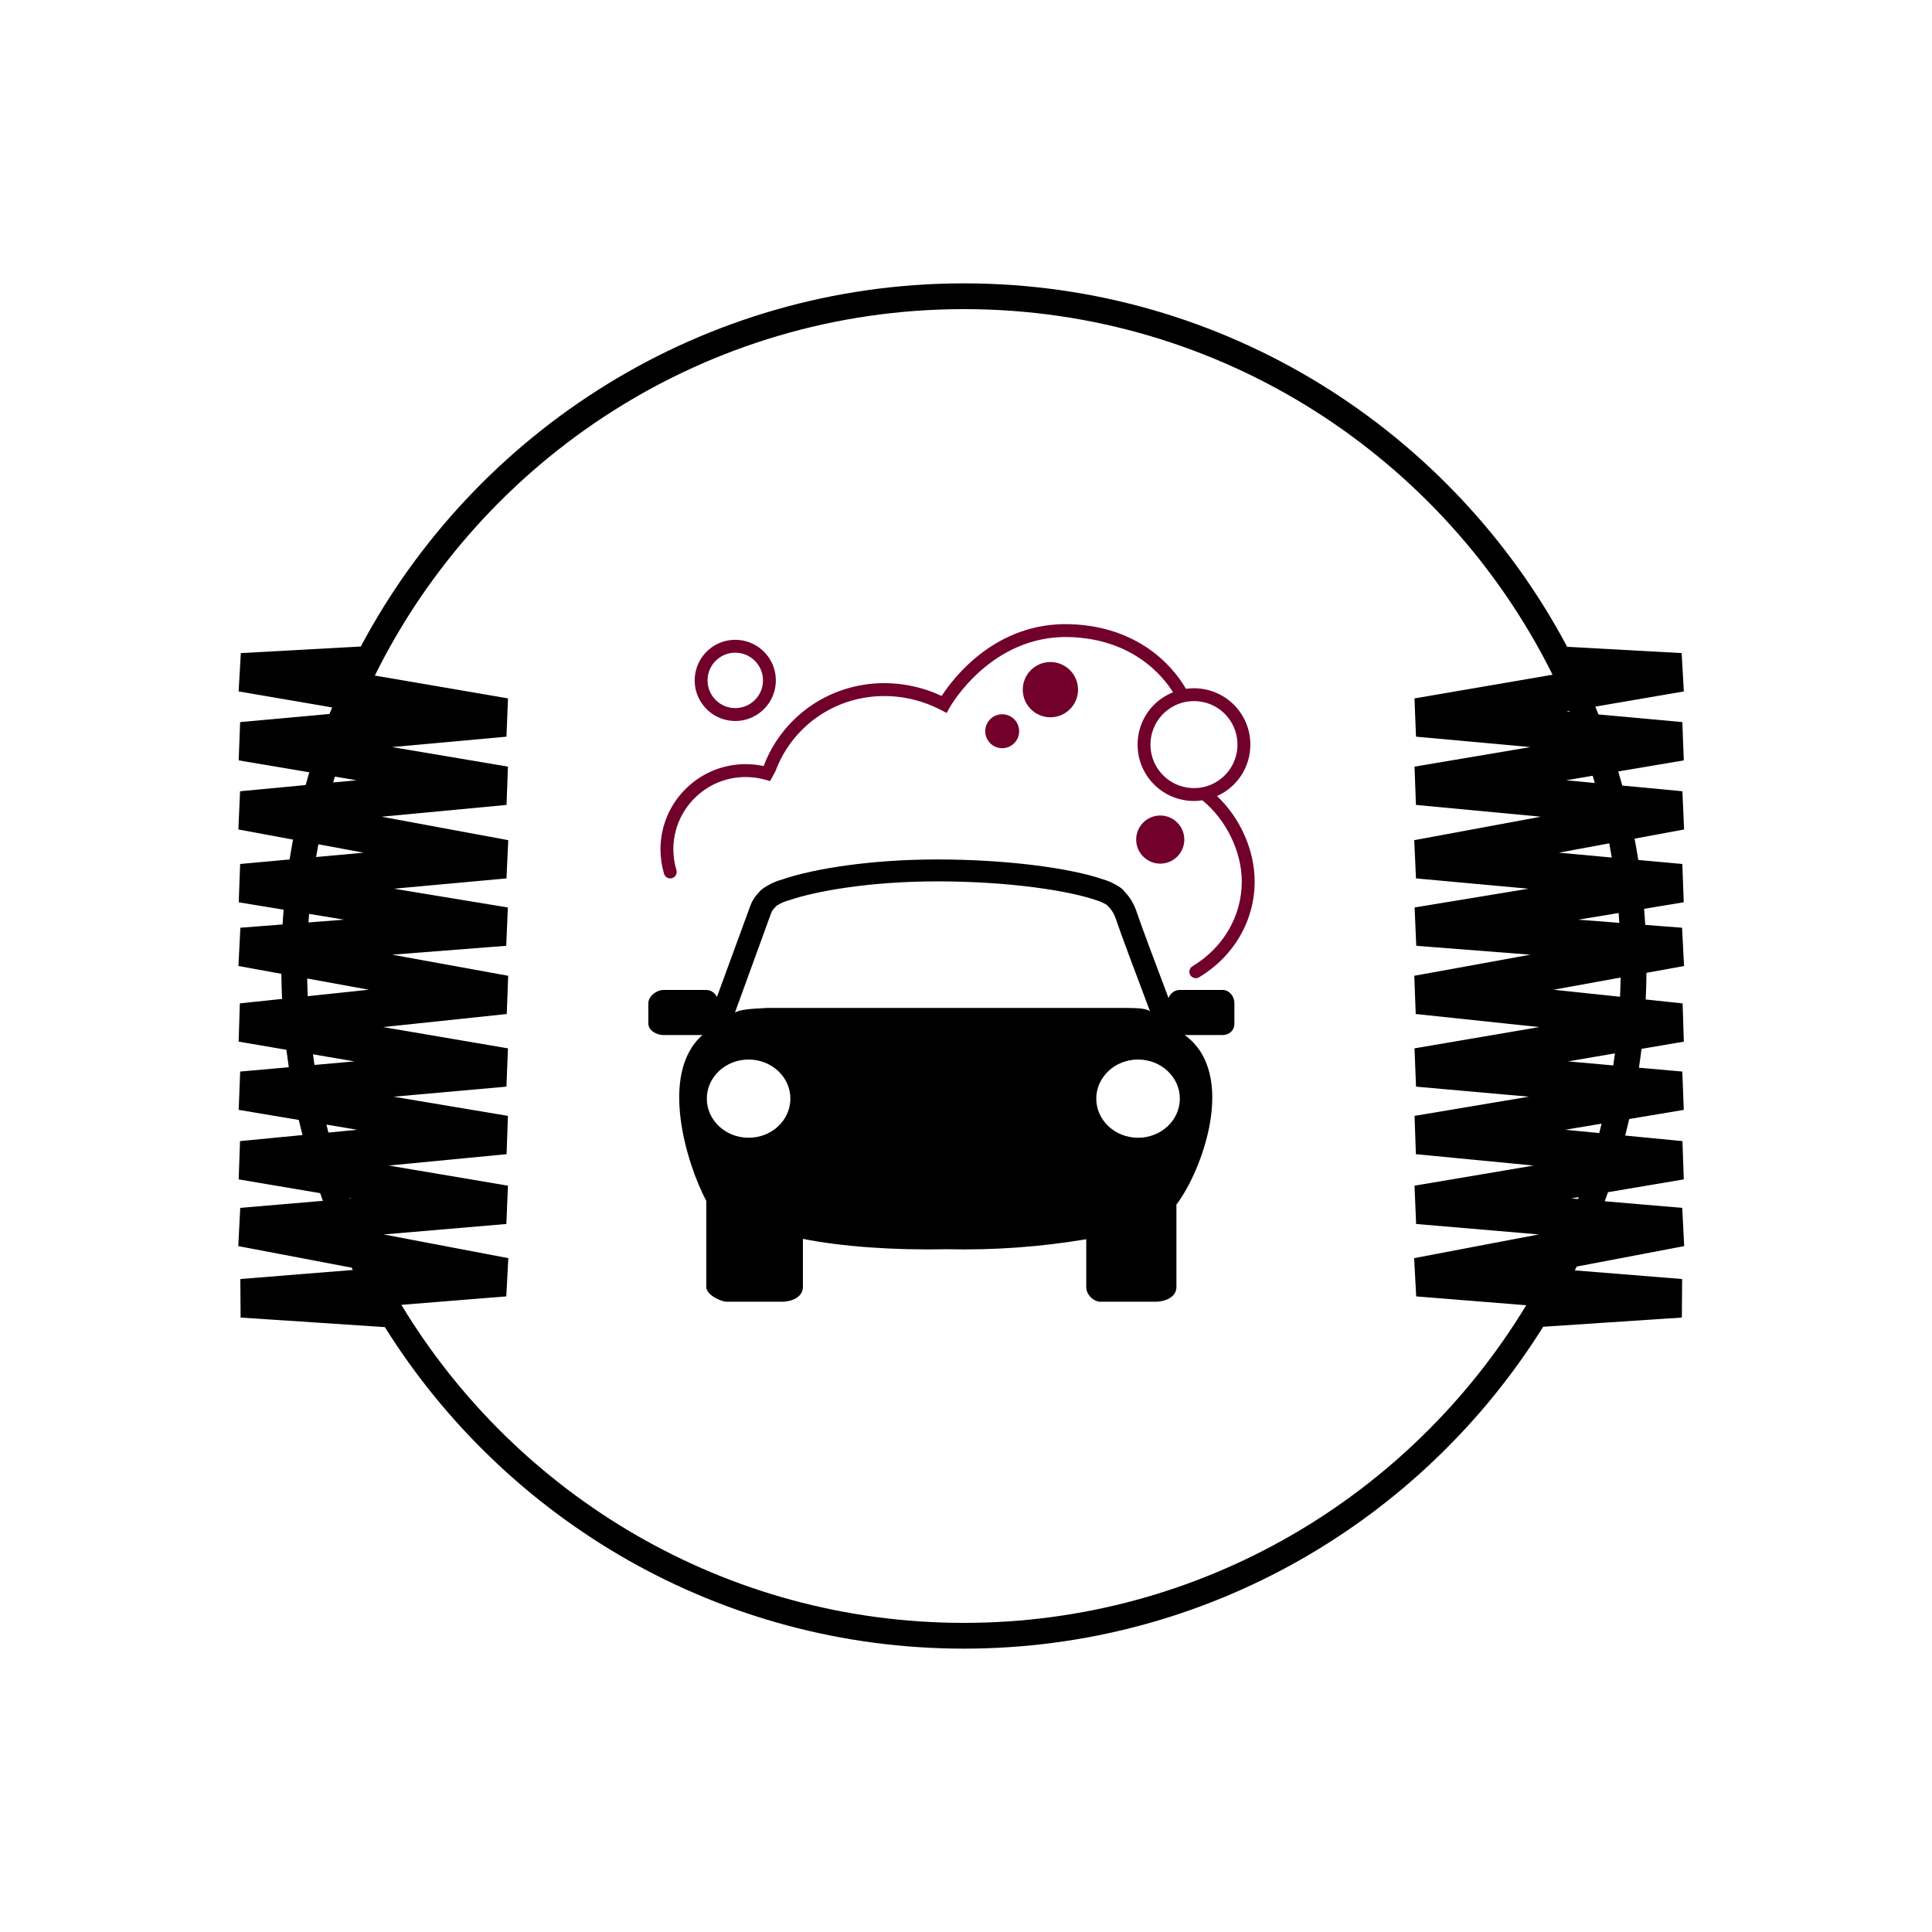 <svg xmlns="http://www.w3.org/2000/svg" width="300" height="300" viewBox="0 0 300 300">
  <g fill="none" fill-rule="evenodd">
    <path fill="#000" d="M244.829,196.671 C244.731,196.869 244.632,197.067 244.533,197.265 L261.2,198.606 L261.158,204.59 L239.623,206.016 C220.879,236.005 187.57,256 149.674,256 C111.801,256 78.51,236.031 59.76,206.073 L37.362,204.59 L37.319,198.606 L54.783,197.201 C54.724,197.082 54.665,196.964 54.606,196.845 L37,193.495 L37.305,187.558 L50.138,186.465 C49.992,186.069 49.856,185.669 49.715,185.271 L37.061,183.134 L37.272,177.189 L46.966,176.253 C46.767,175.473 46.574,174.691 46.392,173.905 L37.064,172.339 L37.294,166.391 L44.841,165.72 C44.707,164.82 44.585,163.916 44.473,163.01 L37.056,161.745 L37.245,155.805 L43.799,155.111 C43.737,153.818 43.704,152.518 43.69,151.213 L37.024,150.001 L37.327,144.059 L43.876,143.549 C43.922,142.783 43.975,142.017 44.037,141.255 L37.072,140.108 L37.287,134.16 L44.967,133.457 C45.13,132.424 45.311,131.396 45.503,130.373 L37.014,128.8 L37.278,122.864 L47.461,121.903 C47.643,121.24 47.833,120.58 48.027,119.922 L37.061,118.071 L37.289,112.125 L51.164,110.864 C51.298,110.526 51.439,110.191 51.577,109.854 L37.053,107.365 L37.396,101.412 L56.024,100.39 C73.85,66.875 109.138,44 149.674,44 C190.228,44 225.53,66.896 243.348,100.437 L261.124,101.412 L261.467,107.365 L247.716,109.722 C247.884,110.128 248.053,110.534 248.216,110.942 L261.232,112.125 L261.459,118.071 L251.28,119.789 C251.498,120.517 251.707,121.248 251.909,121.983 L261.242,122.864 L261.507,128.8 L253.816,130.224 C254.024,131.323 254.219,132.425 254.393,133.534 L261.233,134.16 L261.447,140.108 L255.299,141.121 C255.368,141.949 255.426,142.78 255.476,143.614 L261.192,144.059 L261.497,150.001 L255.66,151.062 C255.647,152.447 255.612,153.826 255.545,155.198 L261.275,155.805 L261.464,161.745 L254.891,162.866 C254.772,163.845 254.642,164.821 254.496,165.792 L261.227,166.391 L261.457,172.339 L252.987,173.761 C252.789,174.621 252.581,175.478 252.362,176.331 L261.248,177.189 L261.46,183.134 L249.685,185.123 C249.519,185.594 249.356,186.065 249.184,186.533 L261.215,187.558 L261.521,193.495 L244.829,196.671 Z M219.641,108.446 L241.08,104.771 C224.38,71.159 189.684,48 149.674,48 C109.612,48 74.878,71.219 58.203,104.902 L78.88,108.446 L78.645,114.39 L60.878,116.006 L78.872,119.042 L78.655,124.987 L59.252,126.818 L78.92,130.461 L78.647,136.398 L61.173,137.998 L78.861,140.912 L78.606,146.863 L60.89,148.243 L78.91,151.519 L78.689,157.454 L59.497,159.484 L78.877,162.788 L78.639,168.733 L61.118,170.294 L78.87,173.274 L78.662,179.22 L60.372,180.986 L78.873,184.111 L78.628,190.058 L59.575,191.682 L78.934,195.365 L78.614,201.303 L62.321,202.614 C80.201,232.187 112.666,252 149.674,252 C186.655,252 219.102,232.216 236.989,202.677 L219.907,201.303 L219.587,195.365 L238.945,191.682 L219.893,190.058 L219.648,184.111 L238.149,180.986 L219.859,179.22 L219.65,173.274 L237.402,170.294 L219.881,168.733 L219.644,162.788 L239.024,159.484 L219.832,157.454 L219.61,151.519 L237.63,148.243 L219.915,146.863 L219.66,140.912 L237.347,137.998 L219.874,136.398 L219.601,130.461 L239.269,126.817 L219.865,124.987 L219.649,119.042 L237.643,116.006 L219.876,114.39 L219.641,108.446 Z M176.706,176.669 C173.123,176.664 170.221,173.941 170.227,170.587 C170.233,167.235 173.142,164.517 176.725,164.523 C180.31,164.529 183.211,167.254 183.205,170.608 C183.2,173.961 180.288,176.676 176.706,176.669 Z M119.203,156.509 C116.231,156.66 114.984,156.765 114.125,157.22 C116.415,150.96 119.188,143.314 119.722,141.84 C119.83,141.543 120.016,141.232 120.276,140.976 L120.469,140.77 L120.516,140.698 C120.566,140.665 120.647,140.609 120.767,140.543 L120.838,140.502 L120.907,140.459 C121.329,140.199 121.839,139.986 122.424,139.825 L122.525,139.796 L122.624,139.763 C126.533,138.423 134.88,136.859 145.542,136.859 C156.734,136.859 165.96,138.314 170.141,139.755 L170.225,139.785 L170.31,139.809 C170.708,139.923 171.068,140.07 171.379,140.243 L171.446,140.28 L171.513,140.314 C171.707,140.411 171.832,140.486 171.905,140.534 L171.96,140.618 L172.202,140.862 C172.67,141.334 173.03,141.961 173.302,142.78 C173.998,144.871 176.45,151.414 178.563,157.005 C177.734,156.517 176.505,156.508 173.642,156.509 M116.234,176.669 C112.65,176.664 109.748,173.941 109.754,170.587 C109.76,167.235 112.669,164.517 116.253,164.523 C119.836,164.529 122.738,167.254 122.732,170.608 C122.727,173.961 119.815,176.676 116.234,176.669 M179.674,202.127 C181.674,201.976 182.674,201.014 182.674,199.845 L182.674,197.558 L182.674,191.102 L182.674,187.043 C186.674,181.82 192.231,166.721 183.961,160.721 L189.842,160.721 C190.871,160.721 191.674,160.028 191.674,158.929 L191.674,155.779 C191.674,154.68 190.871,153.721 189.842,153.721 L183.163,153.721 C182.391,153.721 181.728,154.255 181.445,154.968 C179.416,149.596 177.175,143.625 176.531,141.689 C176.096,140.379 175.463,139.309 174.62,138.458 C174.354,138.051 173.812,137.654 173.034,137.264 C172.495,136.964 171.9,136.723 171.25,136.537 C166.17,134.784 156.265,133.455 145.542,133.455 C135.274,133.455 126.354,134.886 121.521,136.543 C120.607,136.794 119.807,137.138 119.124,137.558 C118.538,137.882 118.12,138.205 117.889,138.519 C117.258,139.139 116.8,139.85 116.522,140.618 C116.017,142.013 113.526,148.791 111.326,154.807 C111.012,154.181 110.393,153.721 109.681,153.721 L103.001,153.721 C101.972,153.721 100.674,154.68 100.674,155.779 L100.674,158.929 C100.674,160.028 101.972,160.721 103.001,160.721 L109.078,160.721 C102.241,166.721 106.674,180.845 109.674,186.478 L109.674,191.102 L109.674,197.558 L109.674,199.845 C109.674,201.013 111.674,201.976 112.674,202.127 M121.674,202.127 C123.674,201.976 124.674,201.013 124.674,199.845 L124.674,197.558 L124.674,192.369 C130.674,193.578 138.99,194.16 146.83,193.975 C154.545,194.157 161.674,193.597 168.674,192.427 L168.674,197.558 L168.674,199.845 C168.674,201.013 169.674,201.976 170.674,202.127 L121.674,202.127 Z M245.149,185.889 C245.112,185.986 245.075,186.083 245.038,186.18 L243.967,186.089 L245.149,185.889 Z M248.697,174.481 C248.576,174.969 248.455,175.456 248.327,175.941 L243.041,175.431 L248.697,174.481 Z M251.651,151.791 C251.634,152.79 251.605,153.785 251.559,154.776 L241.238,153.684 L251.651,151.791 Z M54.255,186.038 L54.554,186.089 L54.283,186.112 L54.255,186.038 Z M50.687,174.626 L55.479,175.431 L51,175.863 C50.892,175.452 50.789,175.039 50.687,174.626 Z M48.599,163.713 L55.041,164.811 L48.831,165.364 C48.747,164.816 48.673,164.264 48.599,163.713 Z M47.698,151.942 L57.282,153.684 L47.786,154.689 C47.744,153.777 47.716,152.861 47.698,151.942 Z M47.995,141.908 L53.439,142.805 L47.904,143.235 C47.933,142.792 47.96,142.349 47.995,141.908 Z M49.437,131.101 L56.468,132.404 L49.085,133.08 C49.196,132.418 49.313,131.759 49.437,131.101 Z M52.002,120.593 L55.355,121.159 L51.731,121.5 C51.819,121.197 51.911,120.895 52.002,120.593 Z M249.883,130.953 C250.022,131.685 250.152,132.42 250.275,133.157 L242.053,132.404 L249.883,130.953 Z M247.307,120.46 C247.42,120.833 247.532,121.206 247.641,121.581 L243.165,121.159 L247.307,120.46 Z M243.678,110.414 C243.695,110.454 243.711,110.494 243.727,110.534 L243.236,110.49 L243.678,110.414 Z M251.341,141.773 C251.382,142.281 251.415,142.79 251.448,143.3 L245.082,142.805 L251.341,141.773 Z M250.507,165.437 L243.48,164.811 L250.77,163.568 C250.686,164.193 250.602,164.816 250.507,165.437 Z"/>
    <path fill="#71002B" d="M113.768,111.942 C112.088,111.834 110.551,111.078 109.439,109.814 C108.328,108.55 107.775,106.929 107.883,105.249 C107.991,103.569 108.746,102.032 110.01,100.92 C111.274,99.808 112.887,99.251 114.575,99.363 C116.255,99.471 117.792,100.226 118.904,101.491 C120.016,102.755 120.569,104.376 120.461,106.056 C120.353,107.735 119.598,109.273 118.333,110.384 C117.173,111.405 115.712,111.955 114.181,111.955 C114.043,111.955 113.906,111.95 113.768,111.942 Z M111.331,102.422 C110.468,103.181 109.952,104.23 109.879,105.377 C109.805,106.524 110.183,107.63 110.941,108.493 C111.7,109.356 112.749,109.872 113.896,109.945 C115.04,110.016 116.15,109.641 117.013,108.882 C117.876,108.124 118.392,107.074 118.465,105.928 C118.539,104.781 118.161,103.674 117.402,102.811 C116.643,101.948 115.594,101.433 114.447,101.359 C114.353,101.353 114.259,101.35 114.166,101.35 C113.121,101.35 112.123,101.725 111.331,102.422 Z M188.979,123.609 C192.572,127.002 194.824,132.023 194.824,136.876 C194.824,142.943 191.6,148.503 186.201,151.751 C186.04,151.848 185.862,151.894 185.686,151.894 C185.346,151.894 185.016,151.721 184.828,151.409 C184.544,150.936 184.697,150.321 185.17,150.036 C189.963,147.155 192.824,142.235 192.824,136.876 C192.824,132.234 190.374,127.229 186.697,124.274 C186.268,124.337 185.837,124.377 185.405,124.377 C182.972,124.377 180.552,123.372 178.822,121.406 C175.633,117.779 175.988,112.234 179.615,109.044 C180.386,108.367 181.247,107.859 182.15,107.499 C180.664,105.107 176.025,99.242 166.117,98.925 C153.848,98.543 147.535,109.741 147.473,109.855 L147.002,110.709 L146.136,110.259 C138.879,106.484 130.218,107.697 124.585,113.278 C122.742,115.104 121.348,117.257 120.441,119.679 L120.384,119.805 L119.58,121.287 L118.812,121.071 C117.83,120.796 116.809,120.656 115.777,120.656 C109.592,120.656 104.56,125.688 104.56,131.873 C104.56,132.977 104.719,134.066 105.033,135.11 C105.193,135.639 104.893,136.197 104.364,136.356 C104.268,136.385 104.171,136.399 104.075,136.399 C103.646,136.399 103.249,136.12 103.118,135.687 C102.748,134.455 102.56,133.172 102.56,131.873 C102.56,124.585 108.489,118.656 115.777,118.656 C116.72,118.656 117.657,118.756 118.571,118.952 L118.593,118.912 C119.603,116.245 121.145,113.871 123.177,111.857 C129.213,105.875 138.366,104.405 146.22,108.07 C148.015,105.293 154.622,96.55 166.181,96.926 C177.768,97.297 182.835,104.64 184.152,106.96 C186.981,106.557 189.953,107.536 191.977,109.837 L191.977,109.838 C195.166,113.464 194.81,119.01 191.183,122.199 C190.507,122.794 189.762,123.259 188.979,123.609 Z M180.324,120.085 C182.784,122.882 187.061,123.16 189.863,120.697 C192.661,118.236 192.936,113.957 190.475,111.158 L190.475,111.159 C189.141,109.642 187.273,108.866 185.395,108.866 C183.809,108.866 182.218,109.419 180.935,110.546 C178.137,113.008 177.863,117.287 180.324,120.085 Z M155.62,110.911 C157.075,110.911 158.254,112.09 158.254,113.545 C158.254,115 157.075,116.179 155.62,116.179 C154.165,116.179 152.986,115 152.986,113.545 C152.986,112.09 154.165,110.911 155.62,110.911 Z M163.106,102.8 C165.476,102.8 167.396,104.721 167.396,107.091 C167.396,109.46 165.476,111.381 163.106,111.381 C160.736,111.381 158.815,109.46 158.815,107.091 C158.815,104.721 160.736,102.8 163.106,102.8 Z M180.162,126.631 C182.226,126.631 183.9,128.304 183.9,130.369 C183.9,132.433 182.226,134.106 180.162,134.106 C178.098,134.106 176.425,132.433 176.425,130.369 C176.425,128.304 178.098,126.631 180.162,126.631 Z"/>
  </g>
</svg>
